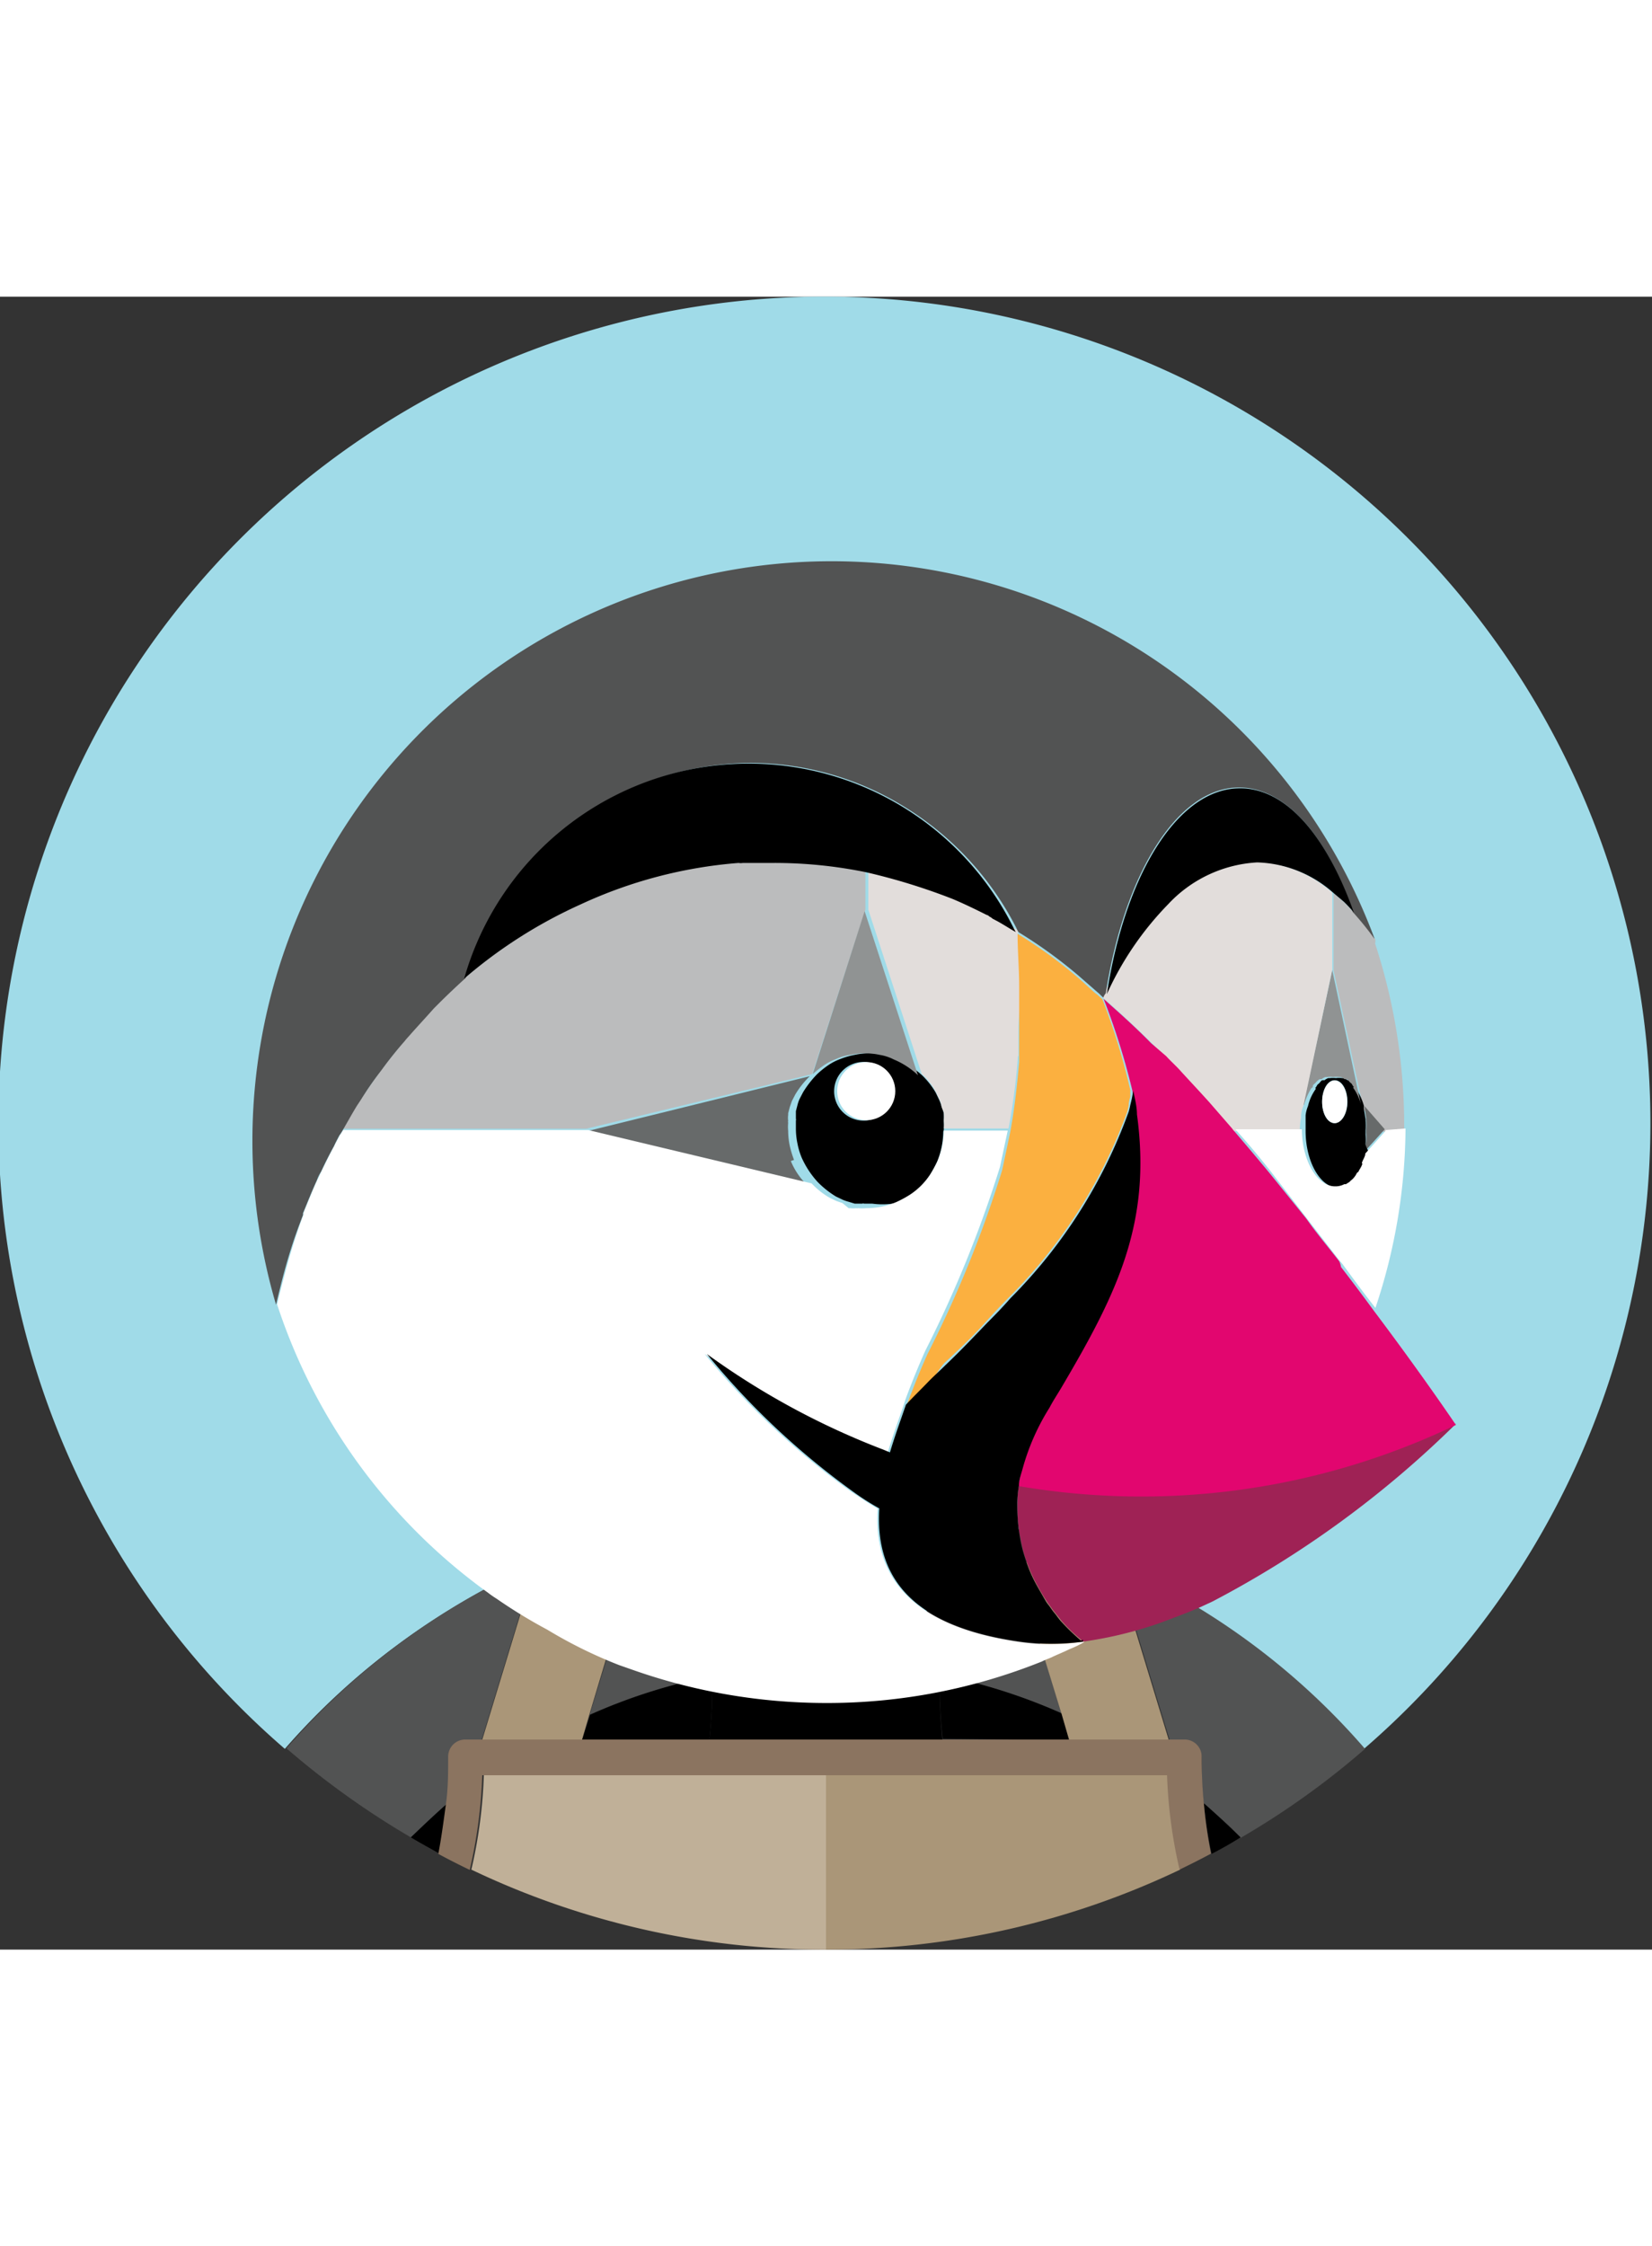 <svg xmlns:xlink="http://www.w3.org/1999/xlink" xmlns="http://www.w3.org/2000/svg" id="Layer_1" data-name="Layer 1" viewBox="0 0 62 62" width="78" height="106"><rect x="0" y="0" width="62" height="62" fill="#333333" stroke="none"/><defs><style>.cls-1{fill:#a0dbe8;}.cls-2{fill:#525353;}.cls-3{fill:#aa9678;}.cls-4{fill:#c0b098;}.cls-5{fill:#8b7460;}.cls-6{fill:none;}.cls-7{fill:#bbbcbd;}.cls-8{fill:#676a6a;}.cls-9{fill:#fff;}.cls-10{fill:#909393;}.cls-11{fill:#e2dddb;}.cls-12{fill:#fbb040;}.cls-13{fill:#9f2255;}.cls-14{fill:#e2066f;}</style></defs><title>ecom-icons</title><path class="cls-1" d="M20.08,47.57c.5-.22,1-.41,1.51-.62s1.15-.41,1.73-.59,1.47-.42,2.21-.58q1.51-.31,3-.48c-.57,1.8-1.19,3.59-1.89,5.37l.06,1a22.44,22.44,0,0,1,8.54,0,8.64,8.64,0,0,1,.06-1c-.68-1.78-1.32-3.57-1.89-5.37a25.81,25.81,0,0,1,3,.48c.74.16,1.46.35,2.21.58.58.18,1.15.37,1.73.59s1,.4,1.51.62a26.8,26.8,0,0,1,9.33,6.9,31,31,0,1,0-40.5,0A26.8,26.8,0,0,1,20.08,47.57Z"></path><path class="cls-2" d="M22.13,53.19a21.44,21.44,0,0,1,4.58-1.45,8.64,8.64,0,0,0-.06-1c.68-1.77,1.32-3.57,1.89-5.37a25.81,25.81,0,0,0-3,.48c-.74.16-1.47.35-2.21.58-.58.18-1.15.37-1.73.6l2.25.55Z"></path><path class="cls-2" d="M16.8,56.51a17,17,0,0,0,.08-1.75.64.64,0,0,1,.64-.64h.56l2-6.57a26.8,26.8,0,0,0-9.33,6.9,31.26,31.26,0,0,0,4.67,3.34C15.87,57.36,16.33,56.92,16.8,56.51Z"></path><path class="cls-2" d="M41.9,47.57l2,6.57h.56a.64.64,0,0,1,.64.64c0,.59,0,1.17.08,1.75.47.41,1,.83,1.38,1.28a30.27,30.27,0,0,0,4.67-3.34A26.54,26.54,0,0,0,41.9,47.57Z"></path><path class="cls-2" d="M38.12,47.51,40.37,47c-.58-.2-1.16-.41-1.73-.59-.73-.23-1.47-.42-2.21-.58-1-.21-2-.37-3-.48.58,1.8,1.2,3.59,1.9,5.37l-.06,1a21.09,21.09,0,0,1,4.58,1.45Z"></path><path d="M31,54.14h4.37a19.43,19.43,0,0,1-.1-2.4,22.44,22.44,0,0,0-8.54,0,17.53,17.53,0,0,1-.11,2.4Z"></path><path d="M15.42,57.79c.35.21.72.41,1.09.62a17.06,17.06,0,0,0,.29-1.9C16.33,56.92,15.87,57.36,15.42,57.79Z"></path><path d="M21.84,54.14h4.78a17.68,17.68,0,0,0,.11-2.4,21.09,21.09,0,0,0-4.58,1.45Z"></path><path d="M45.18,56.51a17.06,17.06,0,0,0,.29,1.9c.37-.19.72-.39,1.09-.62C46.11,57.36,45.65,56.92,45.18,56.51Z"></path><path d="M40.14,54.14l-.29-1a21.44,21.44,0,0,0-4.58-1.45,17.53,17.53,0,0,0,.11,2.4Z"></path><path class="cls-3" d="M21.84,54.14l.29-1,1.71-5.68L21.59,47c-.52.19-1,.4-1.51.62l-2,6.57h3.74Z"></path><path class="cls-3" d="M39.85,53.19l.29,1h3.74l-2-6.57c-.5-.22-1-.41-1.51-.62l-2.25.56Z"></path><path class="cls-4" d="M18.16,55.46l.06,0h-.06Z"></path><path class="cls-4" d="M31,55.42H18.22l-.06,0A18.16,18.16,0,0,1,17.69,59,30.73,30.73,0,0,0,31,62V55.42Z"></path><path class="cls-3" d="M43.82,55.42h-.07l.07,0Z"></path><path class="cls-3" d="M43.75,55.42H31V62a30.79,30.79,0,0,0,13.29-3,18.47,18.47,0,0,1-.47-3.55A0,0,0,0,0,43.75,55.42Z"></path><path class="cls-5" d="M45.18,56.51a17,17,0,0,1-.08-1.75.64.64,0,0,0-.64-.64h-27a.64.64,0,0,0-.64.64c0,.59,0,1.17-.08,1.75s-.17,1.28-.29,1.9c.39.21.78.41,1.18.6a18.47,18.47,0,0,0,.47-3.55v0H43.8v0A18.16,18.16,0,0,0,44.27,59c.39-.19.79-.39,1.18-.6A17,17,0,0,1,45.18,56.51Z"></path><path class="cls-6" d="M41.42,26.29h0a25.84,25.84,0,0,1,1.06,3.41c0,.08,0,.16,0,.25l-.06.33c0-.15.06-.33.11-.54a26.49,26.49,0,0,0-1.08-3.45Z"></path><path class="cls-6" d="M50.44,33.31l-.06,0A.07.07,0,0,1,50.44,33.31Z"></path><path class="cls-6" d="M50.65,33.15l-.06.06Z"></path><path class="cls-6" d="M40.49,25.49a17.61,17.61,0,0,0-2.25-1.63h0A15.86,15.86,0,0,1,40.49,25.49Z"></path><path class="cls-6" d="M49,34.55l.06.08S49,34.57,49,34.55Z"></path><path class="cls-6" d="M42.37,30.34a2.33,2.33,0,0,1-.06.25Z"></path><path class="cls-6" d="M39.34,41.65a7.56,7.56,0,0,0-1,2.25,7.35,7.35,0,0,1,1-2.25l.45-.76c-.14.22-.29.49-.45.76Z"></path><path class="cls-6" d="M41.42,26.29a1.29,1.29,0,0,1,.09-.16h0a.43.43,0,0,0-.09.16l.56.5Z"></path><path class="cls-6" d="M37.13,23.22l-.1-.06Z"></path><path class="cls-6" d="M37.29,23.3l-.12-.08S37.25,23.28,37.29,23.3Z"></path><path class="cls-6" d="M50.26,36.18l.12.14Z"></path><path class="cls-6" d="M38.31,26.77c0,.33,0,.66-.05,1C38.29,27.43,38.31,27.1,38.31,26.77Z"></path><path class="cls-6" d="M38.18,23.82l-.68-.39C37.77,23.57,38.06,23.74,38.18,23.82Z"></path><path class="cls-6" d="M37.48,23.4a.69.69,0,0,0-.19-.1A1.18,1.18,0,0,0,37.48,23.4Z"></path><path class="cls-6" d="M46.21,31.19s.06.06.08.1h0s0-.06-.08-.1Z"></path><path class="cls-6" d="M42,26.79c.41.37.83.76,1.22,1.16C42.78,27.55,42.39,27.16,42,26.79Z"></path><path class="cls-6" d="M50.05,29.14a1,1,0,0,1,.23,0A1.24,1.24,0,0,0,50.05,29.14Z"></path><path class="cls-6" d="M48.85,30.69s0,.06,0,.1S48.85,30.73,48.85,30.69Z"></path><path class="cls-6" d="M50.34,29.2a1.1,1.1,0,0,1,.14.09Z"></path><path class="cls-6" d="M50.81,29.62s0,0,0,.06S50.83,29.64,50.81,29.62Z"></path><path class="cls-6" d="M49.22,29.68s.05,0,.05-.06S49.25,29.66,49.22,29.68Z"></path><path class="cls-6" d="M49.82,29.18a.79.79,0,0,1,.23,0A.79.79,0,0,0,49.82,29.18Z"></path><path class="cls-6" d="M44.31,29.1c-.18-.21-.39-.39-.58-.6A6.55,6.55,0,0,1,44.31,29.1Z"></path><path class="cls-6" d="M50.05,22.37h0v2.87L49,30.3v0h0l1.09-5.06V22.37Z"></path><path class="cls-6" d="M45.34,30.2c-.1-.11-.2-.23-.31-.34C45.16,30,45.24,30.09,45.34,30.2Z"></path><path class="cls-6" d="M51.14,30.32a.61.61,0,0,0,0,.12h0c0-.06,0-.08,0-.12Z"></path><path class="cls-6" d="M48.79,31.27h0v-.06S48.79,31.25,48.79,31.27Z"></path><path class="cls-6" d="M49.62,29.29a1.1,1.1,0,0,1,.14-.09Z"></path><path class="cls-6" d="M49.39,29.47a.54.54,0,0,1,.16-.14A1.14,1.14,0,0,0,49.39,29.47Z"></path><path class="cls-6" d="M51.19,32.14h0c0,.1-.07.2-.11.3a1.46,1.46,0,0,0,.11-.3Z"></path><path class="cls-6" d="M13.42,30.32l.14-.21A1.27,1.27,0,0,1,13.42,30.32Z"></path><path class="cls-6" d="M50.55,29.33c.06,0,.1.1.16.14S50.61,29.37,50.55,29.33Z"></path><path class="cls-6" d="M14.3,29l.06-.08A.28.28,0,0,0,14.3,29Z"></path><path class="cls-6" d="M12.07,32.8c-.06.1-.1.22-.16.33C12,33,12,32.92,12.07,32.8Z"></path><path class="cls-6" d="M11.39,34.38s0,0,0,.07S11.39,34.41,11.39,34.38Z"></path><path class="cls-6" d="M16.3,26.69l.19-.19Z"></path><path class="cls-6" d="M15.21,27.88c.06-.08.12-.14.19-.22C15.33,27.74,15.27,27.8,15.21,27.88Z"></path><path class="cls-6" d="M51.14,30.32l-1.09-5.06Z"></path><path class="cls-6" d="M31.91,34.14l-.06,0A.07.07,0,0,0,31.91,34.14Z"></path><path class="cls-6" d="M32.2,34.18a.07.07,0,0,1-.06,0A.07.07,0,0,0,32.2,34.18Z"></path><path class="cls-6" d="M12.75,31.45c-.06.13-.14.25-.2.4C12.61,31.72,12.67,31.6,12.75,31.45Z"></path><path class="cls-6" d="M31.62,34.05l0,0Z"></path><path class="cls-6" d="M29.66,30.61s0,0,0,.06A.07.07,0,0,0,29.66,30.61Z"></path><path class="cls-6" d="M29.74,30.34s0,0,0,0A.07.07,0,0,0,29.74,30.34Z"></path><path class="cls-6" d="M29.84,30.09a0,0,0,0,1,0,0Z"></path><path class="cls-6" d="M50.9,32.84s-.07.1-.11.14A.67.67,0,0,0,50.9,32.84Z"></path><path class="cls-6" d="M29.62,30.92a.07.07,0,0,1,0,.06A.07.07,0,0,1,29.62,30.92Z"></path><path class="cls-6" d="M51.06,32.53a.93.93,0,0,1-.1.2A1.86,1.86,0,0,0,51.06,32.53Z"></path><path class="cls-2" d="M39.85,49.7c-.1-.1-.18-.23-.28-.35.1.14.2.25.28.35Z"></path><path class="cls-3" d="M40.58,50.42h0a7.93,7.93,0,0,1-.73-.7h0A7.93,7.93,0,0,0,40.58,50.42Z"></path><path class="cls-7" d="M51.62,24.11h0a9.56,9.56,0,0,0-.81-1h0a4.73,4.73,0,0,0-.37-.4l-.14-.12c-.08-.08-.17-.14-.25-.21h0v2.89l1.09,5.06h0a.61.61,0,0,0,0,.12l.76.87h.8V31.1h0a22,22,0,0,0-1.09-6.83h0A.91.91,0,0,0,51.62,24.11Z"></path><path class="cls-8" d="M51.27,30.81v.05h0a2.23,2.23,0,0,1,0,.37v.06h0v.06a1.94,1.94,0,0,1,0,.35h0v0l-.06.37h0l.76-.84-.76-.87h0C51.23,30.55,51.25,30.67,51.27,30.81Z"></path><path d="M51.25,31.78v0a2.11,2.11,0,0,0,0-.35v-.16a2.23,2.23,0,0,0,0-.37v-.05l-.06-.37a.61.61,0,0,1,0-.12,2.22,2.22,0,0,0-.29-.64s0,0,0-.06-.06-.09-.1-.13a.54.54,0,0,0-.16-.14l-.07,0a.5.5,0,0,0-.14-.08s0,0-.06,0a.79.79,0,0,0-.23,0,1,1,0,0,0-.23,0s0,0-.06,0a.5.5,0,0,0-.14.08l-.07,0c-.06,0-.1.1-.16.14s-.06.09-.1.13,0,0,0,.06a1.79,1.79,0,0,0-.29.64v0a1.28,1.28,0,0,0-.09.35s0,.06,0,.1,0,.27,0,.42v.06h0c0,1.17.56,2.14,1.24,2.14a1.11,1.11,0,0,0,.35-.08l.06,0,.13-.08.06-.06a1.33,1.33,0,0,0,.16-.17.85.85,0,0,0,.11-.14,1.09,1.09,0,0,0,.06-.11,1.86,1.86,0,0,0,.1-.2s0,0,0-.08.07-.21.11-.31S51.25,31.91,51.25,31.78ZM50.09,31c-.27,0-.47-.35-.47-.8s.2-.81.47-.81.48.35.48.81S50.34,31,50.09,31Z"></path><ellipse class="cls-9" cx="50.09" cy="30.2" rx="0.47" ry="0.8"></ellipse><path class="cls-10" d="M48.94,30.32h0a2.52,2.52,0,0,1,.28-.64s.05,0,.05-.06.06-.09.1-.13a.54.54,0,0,1,.16-.14l.07,0a.5.5,0,0,1,.14-.08l.06,0a.79.79,0,0,1,.23,0,1,1,0,0,1,.23,0s0,0,.06,0a.5.5,0,0,1,.14.08l.06,0c.07,0,.11.1.17.14s.06.09.1.13,0,0,0,.06a1.79,1.79,0,0,1,.29.64h0L50,25.26l-1.09,5.06Z"></path><path d="M35.42,31.25a1.56,1.56,0,0,0,0-.31h0a2.5,2.5,0,0,0,0-.29h0a1.07,1.07,0,0,0-.08-.27h0a1.81,1.81,0,0,0-.1-.27h0l-.12-.25h0a3,3,0,0,0-.52-.66,3.39,3.39,0,0,0-.91-.59h0a3.39,3.39,0,0,0-.51-.17h0a2.57,2.57,0,0,0-.55-.06,2.67,2.67,0,0,0-.56.06h0a2.85,2.85,0,0,0-.52.15h0a2.08,2.08,0,0,0-.47.24h0a3.47,3.47,0,0,0-.41.33h0a3.78,3.78,0,0,0-.53.68h0l-.13.25a0,0,0,0,1,0,0,1.27,1.27,0,0,0-.08.23s0,0,0,0l-.06.23s0,0,0,.06,0,.14,0,.23a.07.07,0,0,1,0,.06c0,.1,0,.21,0,.31a2.74,2.74,0,0,0,.06.56v0a2.67,2.67,0,0,0,.16.53h0a3.42,3.42,0,0,0,.6.91,3.51,3.51,0,0,0,.68.54h0l.25.12h0a1.6,1.6,0,0,0,.23.08l0,0,.23.07.06,0,.22,0a.08.08,0,0,1,.07,0l.31,0A2.82,2.82,0,0,0,33.62,34a4.08,4.08,0,0,0,.5-.27,2.76,2.76,0,0,0,.78-.78c.1-.17.19-.33.27-.5a3.08,3.08,0,0,0,.23-1.13v0h0l0,0Zm-2.91-.35a1.1,1.1,0,1,1,0-2.19,1.1,1.1,0,0,1,0,2.19Z"></path><circle class="cls-9" cx="32.51" cy="29.8" r="1.09"></circle><path class="cls-7" d="M30.48,29.16h0l2-6.17V21.55a17.11,17.11,0,0,0-3.45-.35c-.39,0-.78,0-1.18,0a.44.44,0,0,0-.16,0,16.67,16.67,0,0,0-5.84,1.53,18.89,18.89,0,0,0-4.36,2.78h0c-.35.31-.7.62-1,.95l-.19.19c-.3.31-.61.64-.9,1-.07.08-.13.14-.19.22-.29.35-.58.71-.85,1.06L14.3,29l-.74,1.07-.14.21c-.19.31-.38.62-.54.93H22Z"></path><path class="cls-11" d="M38.22,28.48c0-.25,0-.47,0-.72s0-.64.05-1v-1c0-.66-.05-1.3-.07-2h0a0,0,0,0,1,0,0,0,0,0,0,1,0,0c-.12-.06-.41-.23-.68-.4h0a.81.81,0,0,0-.18-.1h0a1.48,1.48,0,0,1-.13-.08l0,0-.1-.06a12.4,12.4,0,0,0-1.28-.6,21.3,21.3,0,0,0-3.24-1V23l2,6.15h0a2.37,2.37,0,0,1,.52.66h0l.12.25h0a1.08,1.08,0,0,1,.1.27h0c0,.08.06.18.09.27h0a1.35,1.35,0,0,1,0,.29h0a1.56,1.56,0,0,1,0,.31h0v0h2.43a22.31,22.31,0,0,0,.35-2.71Z"></path><path class="cls-12" d="M35.44,40C36,39.48,36.51,39,37,38.45c.28-.31.57-.62.86-.91a19.06,19.06,0,0,0,4.44-6.95,2.33,2.33,0,0,0,.06-.25v0q0-.15.06-.33c0-.08,0-.17,0-.25a24.39,24.39,0,0,0-1.05-3.41v0l0,0c-.08-.06-.14-.14-.23-.2s-.45-.41-.7-.62a17.61,17.61,0,0,0-2.25-1.63h0c0,.66.06,1.3.06,2v1c0,.33,0,.66,0,1s0,.47,0,.72v.09c-.08.9-.18,1.81-.35,2.7l-.29,1.36a43.43,43.43,0,0,1-2.8,6.89c-.27.6-.52,1.22-.75,1.84l-.06.19c.31-.33.6-.62.81-.83S35.21,40.25,35.44,40Z"></path><path class="cls-10" d="M30.5,29.16h0a4.71,4.71,0,0,1,.42-.33h0a2.08,2.08,0,0,1,.47-.24h0a1.83,1.83,0,0,1,.52-.15h0a2.67,2.67,0,0,1,.56-.06,2.57,2.57,0,0,1,.55.06h0a1.77,1.77,0,0,1,.52.17h0a3,3,0,0,1,.91.59h0l-2-6.15Z"></path><path class="cls-8" d="M29.8,32.38a4.1,4.1,0,0,1-.16-.53v0a2.74,2.74,0,0,1-.06-.56,1.62,1.62,0,0,1,0-.31.07.07,0,0,1,0-.06.85.85,0,0,1,0-.23s0,0,0-.06l.06-.23s0,0,0,0,.06-.17.08-.23a0,0,0,0,1,0,0l.13-.25h0a3.43,3.43,0,0,1,.54-.68h0l-8.47,2.09h0l8.38,2a2.63,2.63,0,0,1-.62-.91Z"></path><path class="cls-11" d="M48.83,30.79a.87.87,0,0,1,0-.1,1.28,1.28,0,0,1,.09-.35v0L50,25.24V22.35a4.53,4.53,0,0,0-2.87-1.15,5,5,0,0,0-3.34,1.56,13,13,0,0,0-2.34,3.35c0,.06-.06.1-.08.16l.56.5c.41.37.82.76,1.22,1.15l.55.56c.19.21.4.39.58.6s.5.52.72.78.21.23.31.34c.29.33.58.63.87,1h0l.1.1h2.5v-.06A3.1,3.1,0,0,1,48.83,30.79Z"></path><path class="cls-2" d="M11.37,34.45s0,0,0-.07c.17-.41.33-.82.52-1.23a1.45,1.45,0,0,1,.16-.33c.15-.33.31-.64.48-.95.06-.13.12-.25.2-.4a2.26,2.26,0,0,0,.13-.2c.18-.31.35-.62.54-.93l.14-.21a12.75,12.75,0,0,1,.74-1.07l.06-.08c.27-.37.56-.73.85-1.06.06-.08.12-.14.19-.22.29-.33.6-.66.9-1l.19-.19c.33-.33.66-.64,1-.95h0a11.22,11.22,0,0,1,10.69-8.07A11,11,0,0,1,34,19.17a11.42,11.42,0,0,1,4.15,4.52,0,0,0,0,0,0,0,.74.74,0,0,0,.08.15h0a17.61,17.61,0,0,1,2.25,1.63l.71.62c.08.06.14.14.22.2h0a.43.43,0,0,1,.09-.16c.7-4.48,2.68-7.72,5-7.72,1.75,0,3.32,1.84,4.27,4.67v0h0a11.86,11.86,0,0,1,.81,1h0a0,0,0,0,0,0,0h0s0,.08,0,.12h0l0-.14A21.74,21.74,0,0,0,10.36,37.81v0c.15-.64.31-1.28.5-1.9S11.19,34.92,11.37,34.45Z"></path><path class="cls-9" d="M52,31.29l-.76.85h0c0,.1-.07.2-.11.3s0,.05,0,.09a.93.93,0,0,1-.1.2l-.06.11c-.05,0-.07.1-.11.14a.65.65,0,0,1-.16.17l-.06.06-.13.08-.06,0a.69.69,0,0,1-.35.08c-.68,0-1.24-1-1.24-2.14h-2.5c.48.53.93,1.07,1.37,1.63l0,0L49,34.51l.06.08,1.2,1.55.12.14c.41.56.82,1.12,1.24,1.65v0a21.49,21.49,0,0,0,1.13-6.73h0l-.76.06Z"></path><path d="M27.72,21.24a.44.44,0,0,0,.16,0c.4,0,.79,0,1.18,0a17.11,17.11,0,0,1,3.45.35v0a23.18,23.18,0,0,1,3.24,1c.43.18.86.39,1.28.6a.18.18,0,0,1,.1.06,0,0,0,0,1,0,0,.42.42,0,0,1,.12.08h0l.19.1h0c.27.15.56.34.68.4a0,0,0,0,1,0,0l0,0h0l-.08-.15a0,0,0,0,0,0,0,11.1,11.1,0,0,0-20.62,1.9,18,18,0,0,1,4.36-2.78A17.26,17.26,0,0,1,27.72,21.24Z"></path><path d="M43.84,22.79a4.94,4.94,0,0,1,3.34-1.57,4.49,4.49,0,0,1,2.87,1.15h0l.25.21.14.12a4.73,4.73,0,0,1,.37.4h0v0c-1-2.82-2.51-4.66-4.27-4.66-2.33,0-4.31,3.22-5,7.72h0A11.75,11.75,0,0,1,43.84,22.79Z"></path><path class="cls-9" d="M23.24,51.33l.6.21A21.86,21.86,0,0,0,31,52.75a21.61,21.61,0,0,0,8.11-1.56c.13-.07.27-.11.39-.17s.44-.19.64-.29a4.11,4.11,0,0,0,.56-.27l-.12,0h0a8.12,8.12,0,0,1-2.31,0c-4.48-.64-5.47-2.8-5.33-5-.33-.19-.64-.4-1-.64a28.92,28.92,0,0,1-5.49-5.16,29.71,29.71,0,0,0,6.63,3.59l.24.1c.19-.64.42-1.26.6-1.79h0l.06-.19c.23-.62.48-1.24.75-1.84a44.61,44.61,0,0,0,2.8-6.89l.29-1.36H35.42v0a3,3,0,0,1-.23,1.13,4,4,0,0,1-.27.5,2.64,2.64,0,0,1-.78.78,4.08,4.08,0,0,1-.5.27,2.89,2.89,0,0,1-1.13.23,1.56,1.56,0,0,1-.31,0,.07.07,0,0,1-.06,0,.85.85,0,0,1-.23,0l-.06,0L31.62,34l0,0-.23-.08h0l-.25-.12h0a2.89,2.89,0,0,1-.68-.54l-8.38-2H12.88a2.26,2.26,0,0,1-.13.2c-.06.13-.14.25-.2.39-.17.31-.33.64-.48.95-.06.11-.1.23-.16.33-.19.42-.35.83-.52,1.24,0,0,0,0,0,.06-.18.48-.35,1-.49,1.47s-.35,1.26-.5,1.9a21.6,21.6,0,0,0,7.91,10.81,3.88,3.88,0,0,0,.33.23A19.21,19.21,0,0,0,20.54,50,17.39,17.39,0,0,0,23.24,51.33Z"></path><path class="cls-13" d="M38.24,44.56a3.91,3.91,0,0,0-.06.68,5.28,5.28,0,0,0,.08,1.14c.05.24.09.47.15.7a6.4,6.4,0,0,0,.35.93c.14.29.29.55.43.78l.15.23c.08.1.14.2.23.31l.28.35a5.72,5.72,0,0,0,.73.7v0a.07.07,0,0,0,0,.06h0l.12,0a14.73,14.73,0,0,0,2.91-.72c.5-.19,1-.37,1.47-.58l.43-.2a38.32,38.32,0,0,0,9.14-6.67A27.28,27.28,0,0,1,38.24,44.56Z"></path><path class="cls-14" d="M50.26,36.18c-.4-.52-.81-1-1.2-1.55L49,34.55l-1.3-1.61,0,0c-.46-.56-.91-1.09-1.37-1.63,0,0-.06-.06-.08-.1l-.87-1-.3-.33-.73-.79c-.18-.21-.39-.39-.58-.6L43.2,28c-.39-.4-.81-.79-1.22-1.16l-.56-.5h0a26.49,26.49,0,0,1,1.08,3.45c.06.31.1.6.14.89.56,4.06-.76,6.73-2.83,10.24-.14.24-.31.51-.45.76a7.56,7.56,0,0,0-1,2.25c-.06.23-.1.45-.15.68a27.29,27.29,0,0,0,16.43-2.29s-1.21-1.8-3.07-4.27c-.41-.56-.83-1.12-1.24-1.65A.83.83,0,0,0,50.26,36.18Z"></path><path d="M40.58,50.42a7.93,7.93,0,0,1-.73-.7c-.1-.1-.18-.23-.28-.35s-.15-.21-.23-.31-.1-.15-.15-.23c-.14-.25-.29-.49-.43-.78s-.25-.6-.35-.93a5.1,5.1,0,0,1-.15-.7,7,7,0,0,1-.08-1.14,4,4,0,0,1,.06-.68c0-.23.09-.45.15-.68a8.52,8.52,0,0,1,1-2.25h0c.14-.27.31-.52.45-.76,2.07-3.51,3.39-6.15,2.83-10.24,0-.29-.08-.6-.14-.89a4.63,4.63,0,0,1-.11.54v0a2.33,2.33,0,0,1-.06.25,19.06,19.06,0,0,1-4.44,7c-.27.31-.55.6-.86.91-.5.52-1,1.05-1.57,1.59-.23.23-.46.43-.68.66s-.5.5-.81.83h0c-.18.53-.41,1.15-.6,1.79l-.24-.1a28.79,28.79,0,0,1-6.63-3.59A28.92,28.92,0,0,0,32,44.81a9.2,9.2,0,0,0,1,.64c-.14,2.25.85,4.39,5.33,5a8.92,8.92,0,0,0,2.31,0s0-.06,0-.08Z"></path></svg>